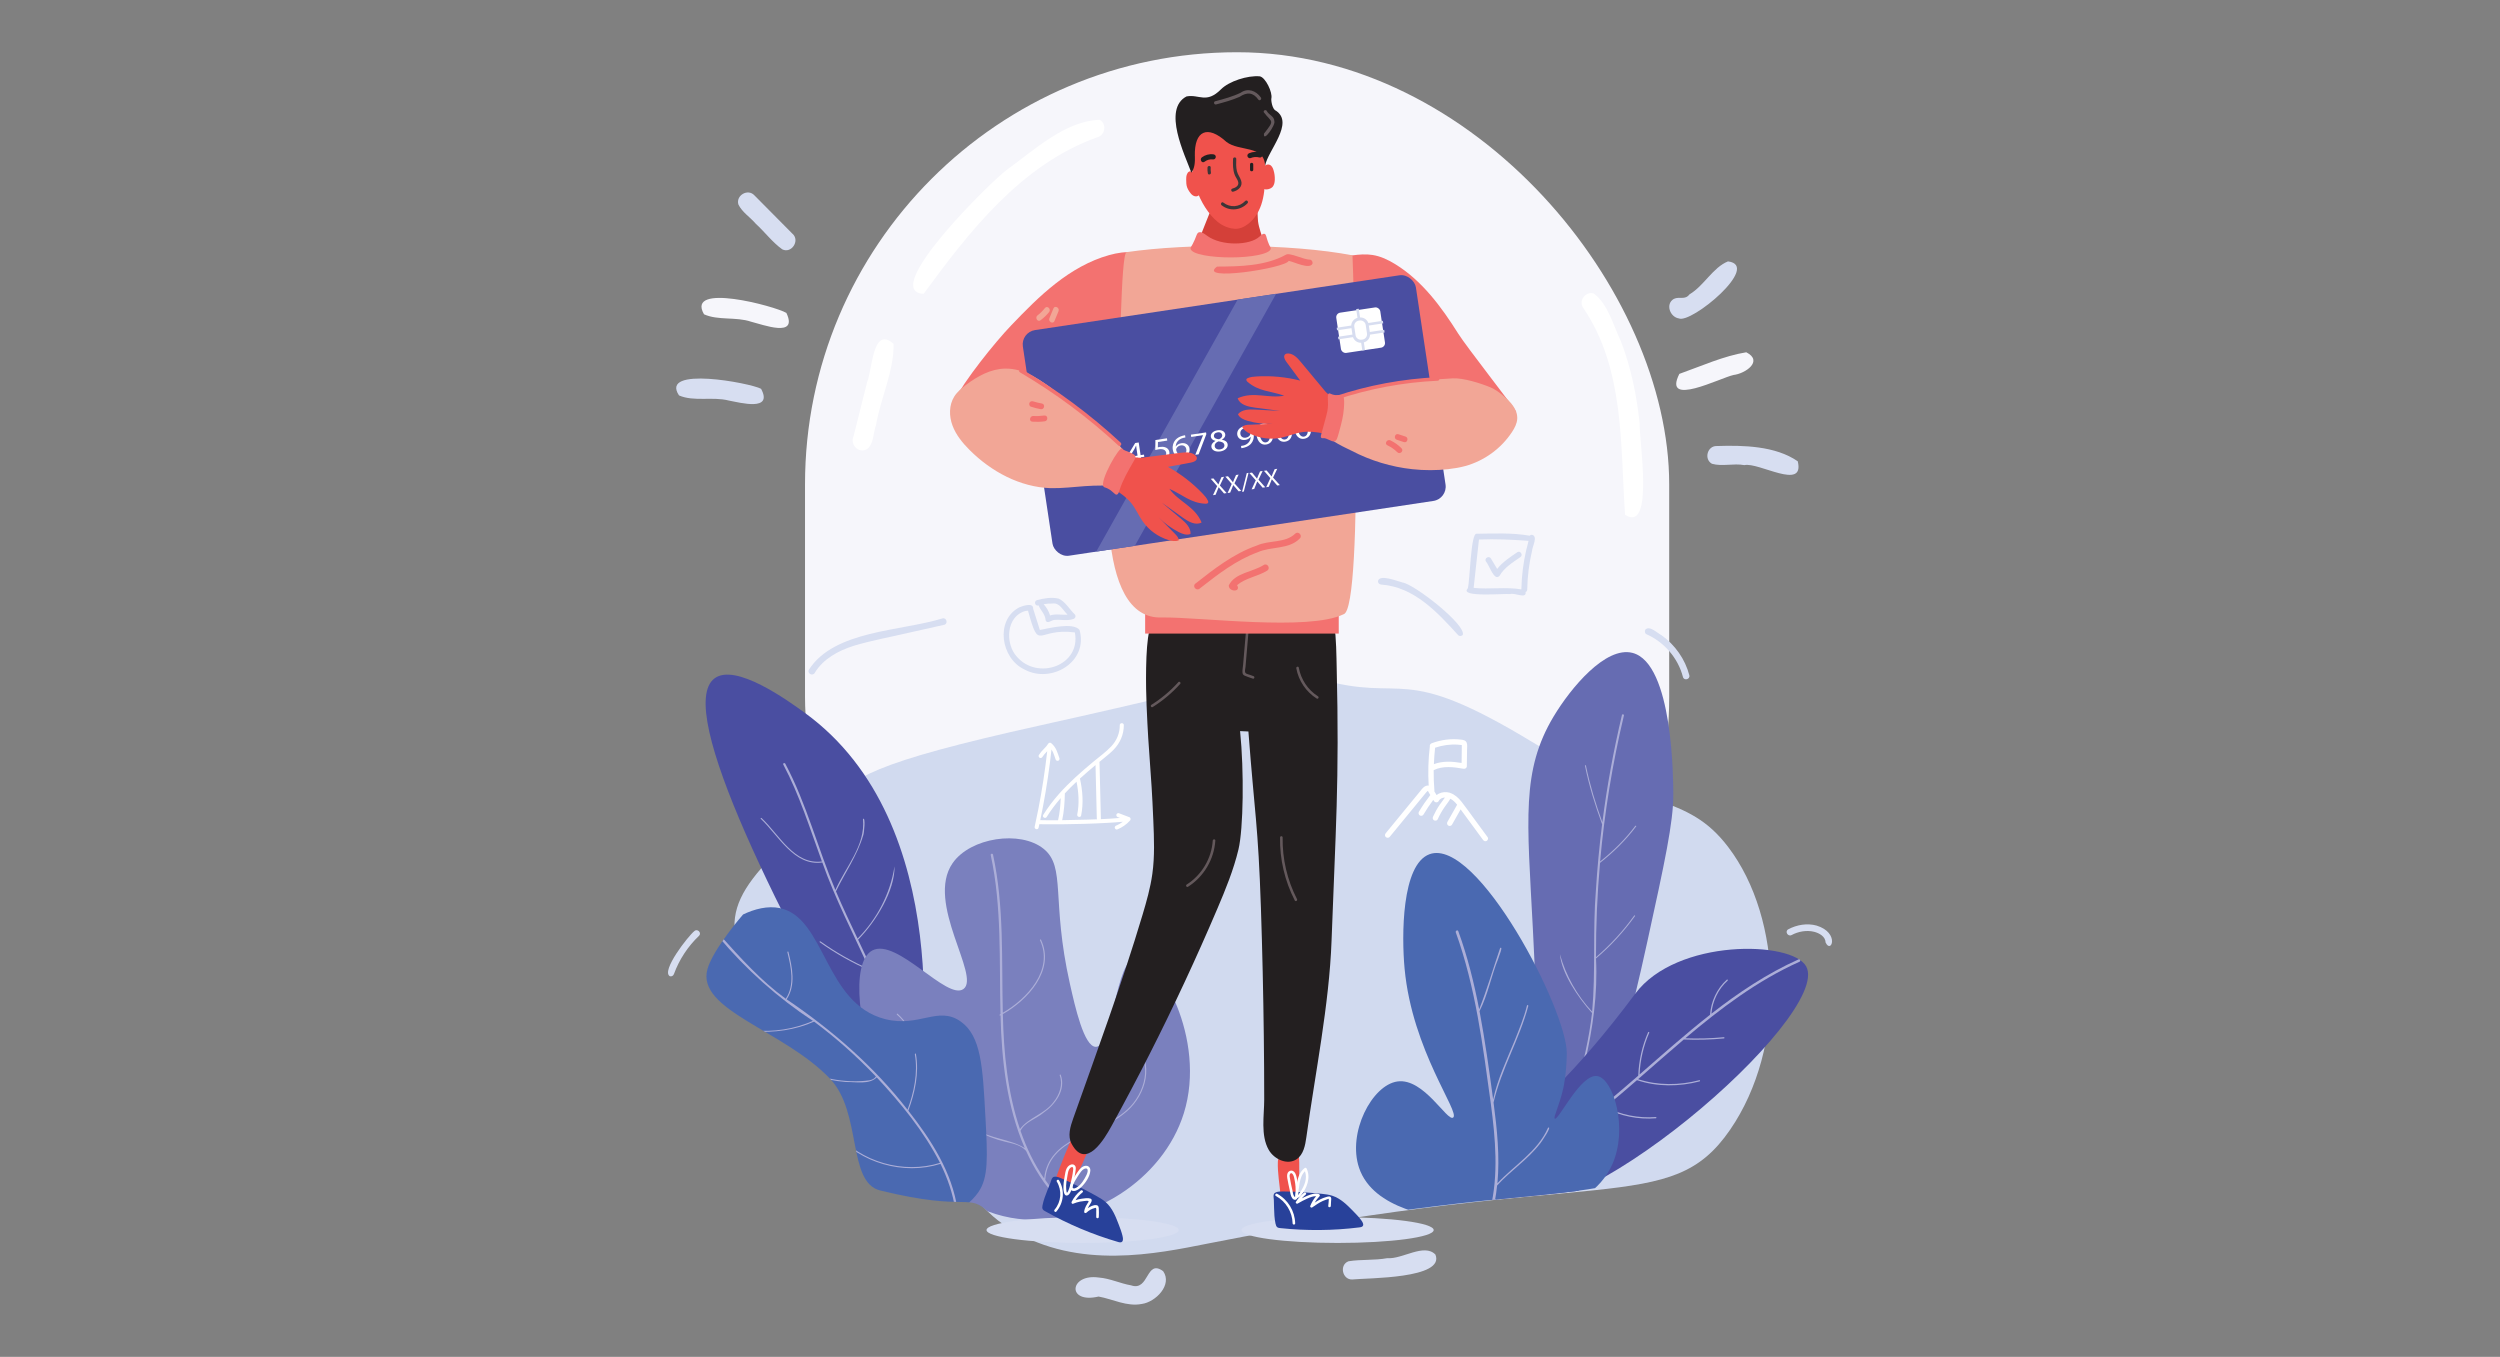 <svg viewBox="0 0 737 400" xmlns:xlink="http://www.w3.org/1999/xlink" xmlns="http://www.w3.org/2000/svg"><rect x="0" y="0" width="737" height="400" fill="#808080" stroke="none"/><defs><clipPath id="clippath"><path style="fill:none; stroke-width:0px;" d="m356.12,366.59c-15.18,3.01-38.08,7.88-57.87-4.05-2.67-1.61-4.79-3.15-6.54-4.9-6.37-6.37-5.78-.18-32.24-6.69-9.75-2.4-5.27-22.95-14.79-32.95-13.64-14.32-39.43-20.2-36.14-32.25,1.63-5.97,10.54-16.19,10.54-16.19-3.9-25.87-27.81-66.7-9-84.3,8.86-8.29,44.17,10.91,95.1-.39,66.9-14.83,71.02-18.34,84.49-14.47,26.19,7.53,54.52-15.24,94.68,9.19,33.05,20.1,33.96,66.77,46.3,82.95,16.18,21.23,1.37,51.31-21.95,69.12-38.39,29.31-36.89,11.99-152.58,34.91Z" id="SVGID"></path></clipPath></defs><g style="isolation:isolate;"><g id="How_to_Pay_Credit_Card_Debt_with_a_Personal_Loan"><rect style="fill:#f6f6fb; stroke-width:0px;" ry="127.38" rx="127.38" height="317.37" width="254.76" y="15.4" x="237.32"></rect><path style="fill:#d1daef; stroke-width:0px;" d="m356.12,366.59c-15.18,3.01-38.08,7.88-57.87-4.05-11.55-6.96-11.88-13.53-27.78-30.67-26.17-28.22-37.8-23.93-47.45-40.51-13.49-23.18-5.64-29.7,20.27-53.94,8.86-8.29,12.72-12.35,63.65-23.64,66.9-14.83,68.26-17.57,81.72-13.69,26.19,7.53,23.36-5.49,63.52,18.94,33.05,20.1,44.96,14.49,57.29,30.67,16.18,21.23,17.2,59.15.58,83.33-17.76,25.85-38.24,10.64-153.93,33.56Z"></path><g style="clip-path:url(#clippath);"><path style="fill:#666cb2; stroke-width:0px;" d="m458.02,348.55c-5.11-.73-3.36-21.5-6.14-74.93-1.67-32.07-3.43-46.43,6.12-62.39,5.05-8.43,15.34-20.81,23.26-18.76,11.95,3.09,12.02,37.41,12.03,41.79.02,8.15-2.54,19.99-7.66,43.34-4.93,22.51-8.62,36.85-16.41,53.63-5.18,11.14-8.24,17.74-11.2,17.32Z"></path><path style="fill:#acaed8; stroke-width:0px;" d="m482.07,243.47c-2.94,3.95-6.52,7.43-10.36,10.5,1.3-14.49,3.65-28.89,7.02-43.04.09-.37-.49-.52-.58-.15-2.47,10.42-4.41,20.97-5.77,31.59-2-5.45-3.68-11.02-4.85-16.7-.04-.19-.32-.1-.29.08,1.21,5.88,2.97,11.63,5.06,17.25-.81,6.42-1.42,12.87-1.82,19.33-.98,11.95-.05,23.98-1.11,35.91-4.46-4.79-7.76-10.65-9.51-16.96.47,5.55,5.27,12.74,9.47,17.36-1.76,15.19-7.03,29.66-11.21,44.29-.11.37.47.52.58.15,5.9-19.73,12.88-39.63,11.8-60.52,4.33-3.67,8.2-7.89,11.51-12.5.11-.16-.15-.3-.26-.15-3.23,4.52-7.03,8.65-11.25,12.26-.03-9.27.36-18.55,1.19-27.79,3.97-3.13,7.63-6.71,10.66-10.76.11-.15-.15-.3-.26-.15Z"></path><path style="fill:#4a4ea1; stroke-width:0px;" d="m261.82,326.8c-31.87-56.19-63.13-117.73-51.21-126.79,6.19-4.7,21.67,6.53,26.63,10.12,45.08,32.7,34.28,105.47,33.47,110.49-.71,4.37-1.51,7.9-2.04,10.08-2.29-1.3-4.85-.27-6.86-3.9Z"></path><path style="fill:#acaed8; stroke-width:0px;" d="m263.68,255.49c-1.23,7.97-5.19,15.51-10.87,21.21-2.18-4.62-4.39-9.23-6.37-13.94,2.66-5.47,6.27-10.57,8.02-16.43.28-.54.79-5.74-.06-4.89.8,7.78-5.15,14.18-8.13,20.94-5.2-12.3-8.48-25.41-14.77-37.25-.19-.37-.79-.11-.59.26,4.83,9.08,7.87,18.94,11.39,28.57-8.19,1.05-12.61-7.97-17.78-12.79-.14-.15-.39.05-.25.2,5.22,4.93,9.82,14.08,18.15,12.89,3.82,10.82,9.15,21,13.86,31.44-5.06-2.22-9.9-4.98-14.41-8.18-.17-.12-.36.14-.19.26,4.61,3.3,9.61,6.09,14.8,8.36,4.72,10.55,8.74,21.73,8.94,33.41,0,.42.65.32.64-.09-.28-15.08-6.75-29.06-13.09-42.45,5.38-5.43,10.85-14.6,10.73-21.52Z"></path><path style="fill:#7a80be; stroke-width:0px;" d="m300.23,359.33c-24.76-3.02-35.48-27.85-40.27-38.94-6.79-15.74-9.45-36.69-2.79-40.2,7.25-3.82,22.03,14.88,26.86,11.37,5.16-3.75-11.29-25.43-3.2-37.1,5.24-7.56,19.99-9.78,26.84-4.22,6.63,5.38,2.19,15.06,7.73,39.74,1.52,6.79,4.17,18.6,7.65,18.63,5.14.04,5.64-25.79,11.95-26.47,6.36-.68,20.89,23.95,13.99,46.06-6.1,19.56-27.87,33.66-48.77,31.12Z"></path><path style="fill:#acaed8; stroke-width:0px;" d="m335.43,308.99c4.49,6.14,1.42,14.72-4.19,19.02-7.74,6.39-22.21,7.33-23.42,19.43-2.97-4.32-5.25-9.12-6.97-14.08,1.28-2.61,4.58-3.46,6.71-5.28,3.52-2.41,6.77-6.77,5.15-11.21-.08-.21-.39-.05-.31.15,1.03,2.71-.08,5.73-1.84,7.88-2.55,3.5-7.36,4.56-9.88,7.96-3.68-10.9-4.78-22.46-5.04-33.9,7.38-4.17,15.5-12.98,11.25-21.93-.1-.2-.41-.05-.31.15,4.13,8.73-3.8,17.26-10.95,21.38-.38-15.55.43-31.31-2.88-46.61-.09-.44-.78-.31-.68.13,3.33,15.4,2.48,31.23,2.88,46.87-.36.05-.4.61.01.39.33,13.28,1.81,26.82,7.14,39.11-4.4-2.75-10.1-2.64-14.47-5.67-.21-7.34-1.44-14.64-3.67-21.64-.07-.21-.41-.15-.34.07,2.19,6.91,3.44,14.12,3.66,21.36-19.63-12.03-13.21-25.19-22.66-33.72-.18-.14-.37.15-.19.29,6.68,5.72,5.56,15.93,10.92,22.64-3.44-.73-6.47-3.03-8.11-6.14-.1-.2-.42-.04-.31.15,1.72,3.21,5.02,5.87,8.63,6.31,3.03,4.45,7.08,8.2,11.74,10.88-.07.25.26.47.35.19,2.74,1.55,5.71,2.72,8.77,3.44,2.13.51,4.54.94,6.06,2.66,2.33,5.15,5.37,9.98,9.22,14.12.54.58,1.1,1.15,1.67,1.71.32.31.84-.15.52-.46-2.13-2.08-4.04-4.35-5.74-6.78.82-12.2,15.43-13.18,23.15-19.49,5.86-4.4,9.06-13.3,4.39-19.65-.13-.18-.39.05-.26.23Z"></path><path style="fill:#4a4ea1; stroke-width:0px;" d="m437.83,349.5c-6.75-14.58,7.86-7.71,44.26-56.58,12.16-16.32,46.24-15.65,50.38-8.01,7.9,14.59-70.44,82.48-90.93,69.04-2.31-1.52-3.37-3.72-3.7-4.45Z"></path><path style="fill:#acaed8; stroke-width:0px;" d="m482.96,317.1c-5.16,4.5-10.36,8.95-15.78,13.13.38-3.92,1.41-7.85,3.53-11.19.13-.2-.18-.42-.31-.21-2.22,3.49-3.27,7.62-3.63,11.72-8.92,6.86-18.56,12.96-29.16,16.88-.45.17-.14.85.31.68,12.96-4.8,24.42-12.8,35.04-21.52,4.66,2.41,9.98,3.51,15.21,3.08.24-.02.18-.39-.06-.37-5.1.4-10.28-.64-14.83-2.97,3.15-2.58,6.23-5.23,9.3-7.9,5.9,2.01,12.46,1.94,18.46.37.23-.06.17-.43-.06-.37-5.87,1.56-12.28,1.6-18.07-.29,4.49-3.91,8.94-7.85,13.48-11.7,3.94.17,7.91.07,11.84-.31.24-.02.18-.39-.06-.37-3.77.36-7.57.47-11.35.32,10.33-8.74,21.27-17.02,33.68-22.56.44-.2.13-.88-.31-.68-9.24,4.14-17.71,9.79-25.67,16,.33-3.67,2.03-7.29,4.79-9.75.18-.16-.06-.45-.24-.29-2.92,2.6-4.69,6.46-4.95,10.35-7.15,5.6-13.93,11.65-20.77,17.61.18-4.21,1.16-8.46,2.85-12.31.1-.22-.26-.35-.35-.13-1.75,3.99-2.75,8.41-2.89,12.78Z"></path><path style="fill:#4a69b1; stroke-width:0px;" d="m290.49,329.13c-.78-14.73-1.26-23.72-7.28-27.99-6.63-4.71-12.22,1.83-22.24-.7-18-4.55-17.59-30.07-31.17-32.75-13.69-2.71-34.27,19.23-30.64,31.73,3.79,13.06,31.68,7.73,41.19,26.58,5.83,11.56-1.66,19.5,5.17,27.43,9.2,10.68,34.58,9.98,42.89-1.96,3.04-4.38,2.72-10.36,2.09-22.33Z"></path><path style="fill:#acaed8; stroke-width:0px;" d="m205.21,297.82c9.96,6.77,23.42,8,34.44,3.14-10.45-6.86-19.72-15.18-27.78-24.75-.28-.31.15-.8.43-.49,5.99,6.68,12.05,13.42,19.35,18.71,2.71-4.08,1.55-9.28.47-13.71-.05-.2.26-.31.31-.11,1.13,4.54,2.25,9.82-.52,14,13.38,9.05,25.71,19.73,35.63,32.54,1.89-5.17,3.12-10.86,2.16-16.35-.04-.2.26-.31.31-.11,1,5.62-.27,11.47-2.23,16.75,6.72,8.58,12.92,18.14,14.5,29.14.06.41-.58.45-.65.04-.72-4.73-2.28-9.25-4.37-13.51-10.9,3.45-23.68-.23-31.06-8.97-.14-.16.14-.34.27-.18,7.29,8.6,19.89,12.24,30.65,8.85-4.79-9.33-11.54-17.56-18.66-25.2-2.16,2.21-6.24,1.31-9.07,1.37-6.5-.48-12.87-2.74-18.18-6.52-.17-.12.05-.36.21-.24,6.5,4.6,14.57,6.92,22.52,6.49,1.41-.16,3.43-.01,4.29-1.35-5.61-5.9-11.71-11.33-18.24-16.19-10.67,4.88-26.34,3.9-34.74-3.36Z"></path><path style="fill:#4a69b1; stroke-width:0px;" d="m429.9,359.69c-7.04-.85-25.05-3.03-29.24-15.4-3.5-10.34,3.79-24.44,11.33-25.48,7.75-1.07,14.6,11.82,16.38,10.66,2.24-1.47-12.05-19.68-14.3-43.96-.88-9.5-.93-30.71,7.38-33.7,14.04-5.05,40.56,46,40.44,58.75-.06,5.78-.97,9.97-.97,9.97-1.2,5.5-3.12,8.92-2.57,9.25,1.09.66,7.66-13.43,12.58-12.55,4.66.83,9.17,15.38,4.34,26.1-6.96,15.47-31.12,18.09-45.36,16.37Z"></path><path style="fill:#acaed8; stroke-width:0px;" d="m454.04,337.13c.35-.42,3.71-5.33,2.33-4.69-3.06,7.01-9.87,10.99-14.93,16.38.73-7.94-.1-15.92-1.14-23.8,2.29-9.88,7.66-18.68,10.24-28.46.06-.26-.33-.4-.39-.14-.85,3.58-2.31,6.98-3.65,10.4-2.34,5.69-5,11.24-6.32,17.29-1.18-8.7-2.38-17.4-4.01-26.03,2.46-4.79,3.47-10.45,5.53-15.5.07-.46,1.57-3.75.54-3.11-2.05,6-3.86,12.24-6.18,18.08-1.5-7.81-3.43-15.55-6.15-23.03-.18-.5-.92-.13-.74.36,5.85,16.22,7.98,33.44,10.32,50.43,1.36,10.33,2.36,21-.18,31.23-.16.62-.33,1.25-.51,1.86-.15.51.63.79.78.28.88-3.01,1.45-6.08,1.77-9.19,3.97-4.38,9.06-7.64,12.67-12.36Z"></path></g><ellipse style="fill:#d7def1; mix-blend-mode:multiply; stroke-width:0px;" ry="3.8" rx="28.33" cy="362.62" cx="319.16"></ellipse><ellipse style="fill:#d7def1; mix-blend-mode:multiply; stroke-width:0px;" ry="3.8" rx="28.33" cy="362.62" cx="394.32"></ellipse><path style="fill:#d44039; stroke-width:0px;" d="m372.43,71.07c.09.36.19.72.13,1.09-.12.68-.76,1.13-1.35,1.5-2.55,1.59-5.26,3.23-8.27,3.32-1.13.03-2.25-.16-3.34-.41-1.37-.32-2.71-.73-4.02-1.24-1.22-.47-2.57-1.26-2.68-2.56-.05-.57.17-1.12.38-1.65,1.1-2.77,2.2-5.54,3.3-8.31-.06.15,5.3.93,5.78.96,2.02.1,4.06-.03,6.05-.4.67-.12,1.09-2.87,1.68-2.69.79.23.63,3.45.77,4.53.27,2.08,1.04,3.83,1.57,5.86Z"></path><path style="fill:#f0524c; stroke-width:0px;" d="m356.19,62.44c1.1,1.48,2.39,2.86,3.98,3.8.84.49,1.76.86,2.71,1.06.69.15,1.4.2,2.1.1.73-.11,1.43-.41,2.07-.78,2.32-1.36,3.91-3.74,4.77-6.28.86-2.54,1.06-5.26,1.12-7.95.07-3.34-.07-6.68-.21-10.01-.03-.69-.06-1.41-.36-2.04-.52-1.12-1.75-1.73-2.92-2.14-3.75-1.32-7.9-1.49-11.75-.48-1.74.46-3.47,1.18-4.72,2.47-1.47,1.51-1.5,3.08-1.49,5.04,0,2.02-.15,3.95.13,5.96.57,4.05,2.14,7.97,4.58,11.27Z"></path><path style="fill:#3c3537; stroke-width:0px;" d="m363.5,46.85c-.05,1.59-.09,3.25.52,4.76.28.7.85,1.34,1.01,2.07.25,1.12-.83,1.68-1.73,1.92-.59.15-.34,1.07.25.91,1.49-.38,2.87-1.54,2.35-3.22-.31-1-1.01-1.8-1.26-2.84-.28-1.17-.23-2.4-.19-3.59.02-.61-.93-.61-.95,0h0Z"></path><path style="fill:#231f20; stroke-width:0px;" d="m368.51,48.46c0,.53,0,1.05,0,1.58,0,.61.95.61.95,0,0-.53,0-1.05,0-1.58,0-.61-.95-.61-.95,0h0Z"></path><path style="fill:#3c3537; stroke-width:0px;" d="m355.97,49.39c-.04.57,0,1.14.1,1.71.11.6,1.02.35.91-.25-.09-.48-.1-.97-.06-1.46.05-.61-.9-.61-.95,0h0Z"></path><path style="fill:#3c3537; stroke-width:0px;" d="m360.15,60.53c2.35,1.82,5.59,1.53,7.62-.61.42-.44-.25-1.12-.67-.67-1.77,1.86-4.45,2.03-6.47.47-.48-.37-.96.45-.48.82h0Z"></path><path style="fill:#231f20; stroke-width:0px;" d="m368.68,46.61c.84-.35,1.68-.43,2.56-.19.94.26,1.35-1.21.41-1.46-1.12-.3-2.29-.26-3.37.19-.38.16-.65.5-.53.93.09.36.55.69.93.53h0Z"></path><path style="fill:#231f20; stroke-width:0px;" d="m357.66,45.49c-1.18-.15-2.39.18-3.34.89-.77.58-.02,1.9.76,1.31.77-.58,1.61-.81,2.58-.69.41.05.76-.38.76-.76,0-.45-.35-.71-.76-.76h0Z"></path><path style="fill:#f0524c; stroke-width:0px;" d="m374.24,48.56h0c.65.23.99.92,1.19,1.58.29.94.42,1.92.38,2.9-.03.82-.22,1.7-.84,2.23-.29.25-.66.39-1.03.49-.58.14-1.26.14-1.69-.27-.36-.33-.47-.84-.55-1.32-.21-1.36-.22-2.79.28-4.09.32-.83,1.26-1.87,2.26-1.52Z"></path><path style="fill:#f0524c; stroke-width:0px;" d="m349.85,51.55h0c-.15.45-.16.93-.16,1.41,0,.78.02,1.58.29,2.32.16.44.4.84.66,1.23.29.43.63.86,1.07,1.13.45.27,1.04.36,1.49.1.5-.28.72-.89.81-1.46.28-1.78-.4-3.23-1.33-4.69-.71-1.11-2.25-1.81-2.84-.04Z"></path><path style="fill:#231f20; stroke-width:0px;" d="m352.25,46.03h0c.06,1.7-.02,3.54-1.04,4.87-1.92-5.25-8.58-18.71-1.43-22.47,3.74-.72,5.81,2.26,10.17-2.1,2.4-2.4,7.85-4.14,11.41-3.83,1.72.27,3.84,4.77,3.44,6.51-.13.57.27,3.25,1.34,3.62,5.51,3.65-2.36,11.73-3.2,16.23-.2-6.15-7.64-4.11-11.39-7.03-5.58-5.09-9.51-3.35-9.31,4.21Z"></path><path style="fill:#f0524c; stroke-width:0px;" d="m377.52,352.5h0c.01.13.03.28.13.36.1.09.26.09.4.08,1.08-.08,2.16-.15,3.24-.23.41-.03.87-.08,1.13-.41.17-.22.21-.5.24-.78.42-3.87.49-7.77.22-11.65,0-.12-.02-.24-.08-.34-.14-.22-.46-.22-.72-.2-2.13.24-5.27.45-5.37,3.15-.12,3.28.53,6.74.81,10.01Z"></path><path style="fill:#f0524c; stroke-width:0px;" d="m311.38,347.02h0c-.04.13-.08.27-.03.38.06.13.2.18.34.23,1.02.36,2.05.72,3.07,1.07.39.14.83.27,1.2.07.24-.13.39-.38.53-.62,1.92-3.38,3.54-6.94,4.82-10.61.04-.11.08-.23.06-.34-.04-.26-.33-.39-.58-.46-2.05-.63-3.12-4.76-4.28-2.32-1.41,2.96-4.08,9.48-5.12,12.59Z"></path><path style="fill:#231f20; stroke-width:0px;" d="m368.03,215.64c1.87,24.69,2.86,27.28,3.69,52.04.42,12.55.7,25.1.85,37.66.07,6.28.13,12.56.12,18.83,0,4.7-1.1,10.52,1.32,14.79,1.61,2.84,5.56,4.61,8.25,2.77,2-1.37,2.52-4.04,2.85-6.44,2.56-18.59,6.75-39.14,7.43-57.89,1.16-32.2,2.35-46.73,1.51-80.93-.05-1.87-.12-9.6-.68-11.39-.87-2.81-53.31-4-54.54.87-1.23,4.87-1.03,16.85-.82,21.87.66,15.99,1.33,18.07,1.99,34.06.22,5.26.44,10.55-.29,15.76-.57,4.11-1.71,8.11-2.9,12.09-6.05,20.25-13.37,40.09-20.43,60-.86,2.41-1.69,5.18-.48,7.44,4.28,8.01,9.86-1.73,11.77-5.2,3.88-7.03,7.64-14.14,11.27-21.3,7.12-14.03,13.77-28.3,19.93-42.77,2.43-5.7,4.79-11.46,6.23-17.48,1.45-6.04,1.69-23.08.48-34.89l2.46.11Z"></path><path style="fill:#28419a; stroke-width:0px;" d="m376.04,360.78h0c.09.4.21.83.55,1.05.22.15.5.18.77.21,7.78.83,15.67.76,23.43-.21.42-.05.91-.17,1.05-.56.06-.16.04-.34,0-.5-.1-.42-.35-.78-.6-1.13-.7-.93-1.51-1.76-2.32-2.59-1.79-1.83-3.67-3.72-6.1-4.53-1-.33-2.05-.47-3.1-.58-1.96-.21-3.92-.35-5.89-.48-1.57-.11-3.14-.22-4.71-.2-.92.01-3.12-.23-3.58.77-.21.45-.03,1.21-.01,1.68.03.77.04,1.55.06,2.32.04,1.59.1,3.19.44,4.75Z"></path><path style="fill:#28419a; stroke-width:0px;" d="m307.33,355.35h0c-.08.4-.13.84.09,1.18.15.23.39.37.62.5,6.81,3.85,14.08,6.92,21.59,9.11.4.12.9.21,1.19-.1.12-.12.17-.29.2-.46.07-.42,0-.86-.11-1.27-.27-1.13-.69-2.22-1.1-3.3-.91-2.39-1.89-4.87-3.8-6.58-.79-.7-1.7-1.24-2.62-1.76-1.72-.97-3.46-1.87-5.21-2.78-1.39-.72-2.79-1.45-4.24-2.05-.85-.35-2.77-1.45-3.59-.72-.37.33-.51,1.1-.68,1.54-.28.72-.58,1.44-.86,2.15-.59,1.48-1.17,2.97-1.48,4.54Z"></path><path style="fill:#fff; stroke-width:0px;" d="m392.38,353.05c-.25-.54-.93-.3-1.37-.18-1.24.33-2.36.96-3.43,1.66.39-.67.85-1.29,1.41-1.86.22-.22.09-.54-.17-.64-1.07-.41-2.28.03-3.29.43-.6.24-1.19.52-1.76.82.36-.4.75-.77,1.17-1.12.38-.31-.16-.85-.54-.54-.93.77-1.71,1.66-2.36,2.67-.21.33.2.7.52.52.93-.53,1.87-1.06,2.85-1.48.76-.33,1.71-.74,2.58-.69-.74.86-1.31,1.82-1.73,2.89-.12.3.3.61.56.43,1.01-.7,2.03-1.41,3.15-1.92.29-.13.58-.25.88-.34.08-.03.85-.3.84-.3.12.06-.11,1.91-.12,2.12-.03.49.73.49.76,0,.03-.5.06-1.01.08-1.51.02-.29.1-.68-.03-.96Z"></path><path style="fill:#fff; stroke-width:0px;" d="m382.72,350.99c-.04-1.04-.09-2.07-.3-3.09-.16-.8-.31-1.87-.93-2.47-.45-.44-1.11-.46-1.58-.04-.57.51-.51,1.31-.41,1.99.19,1.19.48,2.35.72,3.53.16.77.27,1.73.77,2.37.36.47.98.63,1.37.1.47-.63.38-1.66.35-2.39Zm-.82,1.55c-.11.33-.18.42-.4.1-.31-.44-.38-1.18-.49-1.71-.26-1.25-.57-2.49-.77-3.76-.04-.27-.11-.67,0-.93.29-.69.69-.34.92.01.32.48.42,1.29.53,1.84.23,1.16.3,2.38.28,3.57,0,.28.01.61-.07.88Z"></path><path style="fill:#fff; stroke-width:0px;" d="m385.17,344.45c-.08-.17-.37-.25-.52-.14-1.36,1.04-1.97,2.58-2.26,4.22-.13.83-.17,1.67-.31,2.49-.08.48-.28.98-.22,1.47.13,1.15,1.19.56,1.64,0,1.78-2.27,2.99-5.26,1.68-8.05Zm-1.79,6.89c-.21.33-.48.62-.69.94-.02.02-.05.04-.07.06,0-.01,0-.02,0-.03.02-.18.04-.35.08-.53.21-1,.27-2.02.43-3.03.23-1.27.64-2.56,1.57-3.47.77,2.13-.13,4.24-1.32,6.07Z"></path><path style="fill:#fff; stroke-width:0px;" d="m376.13,352.58c2.94,1.6,4.85,4.71,4.93,8.06.01.49.77.49.76,0-.09-3.61-2.13-6.98-5.31-8.71-.43-.23-.81.42-.38.66h0Z"></path><path style="fill:#fff; stroke-width:0px;" d="m323.91,356.11c-.04-.45-.22-.79-.72-.84-.82-.08-1.75.37-2.52.92.26-.57.64-1.1.95-1.65.23-.42.41-.99-.18-1.2-.7-.25-1.76-.07-2.48.03-.65.09-1.28.23-1.89.43.56-.87,1.24-1.63,2.06-2.29.38-.31-.16-.84-.54-.54-1.13.92-2.03,2.04-2.68,3.34-.13.26.1.7.43.56.66-.27,1.34-.49,2.04-.63.4-.08.81-.14,1.22-.17.29-.02.96-.15,1.2-.02.29.15.01.38-.16.65-.17.28-.35.56-.51.86-.28.54-.46,1.08-.52,1.69-.03.34.43.48.65.27.71-.68,1.56-1.18,2.52-1.41.33-.08.27-.09.37.17.08.19.01.52.02.73,0,.59,0,1.17,0,1.76,0,.49.75.49.76,0,.02-.87.07-1.77-.01-2.64Z"></path><path style="fill:#fff; stroke-width:0px;" d="m311.56,348.35c1.56,2.64,1.32,5.93-.68,8.28-.31.37.22.91.54.54,2.21-2.61,2.54-6.25.79-9.2-.25-.42-.91-.04-.66.38h0Z"></path><path style="fill:#fff; stroke-width:0px;" d="m316.64,343.39c-.63-.34-1.38.03-1.82.51-.55.61-.72,1.47-.85,2.26-.18,1.11-.42,2.23-.46,3.36-.03.76-.05,1.91.37,2.59.36.57.98.36,1.33-.09.65-.82.88-2.02,1.13-3.01.3-1.15.52-2.31.68-3.48.09-.69.37-1.72-.4-2.13Zm-.28,1.5c-.15,1.41-.43,2.82-.8,4.19-.17.64-.34,1.32-.62,1.93-.05.11-.25.62-.43.59-.09-.02-.19-1.01-.19-1-.15-1.42.17-2.84.4-4.23.09-.54.18-1.1.44-1.59.13-.25.32-.52.59-.65.65-.32.67.34.62.77Z"></path><path style="fill:#fff; stroke-width:0px;" d="m319.91,343.69c-.99.16-1.67,1-2.2,1.77-.6.87-1.19,1.76-1.66,2.72-.34.68-1.03,2.01-.29,2.66.98.87,2.66-.48,3.3-1.16,1.07-1.14,2.24-2.91,2.37-4.52.08-.92-.56-1.62-1.52-1.47Zm.74,1.56c-.08.72-.51,1.48-.86,2.1-.42.75-.92,1.48-1.55,2.07-.36.34-1.27,1.11-1.84.89-.91-.35,1.58-3.91,1.96-4.47.23-.33.48-.67.78-.94.54-.48,1.63-.8,1.5.34Z"></path><path style="fill:#64595c; stroke-width:0px;" d="m367.54,183.46c-.29,3.37-.58,6.75-.87,10.12-.07.79-.14,1.59-.2,2.38-.06.75-.26,1.61-.18,2.36.05.44.26.69.65.87.76.35,1.6.58,2.39.87.46.17.66-.57.2-.73-.37-.13-.73-.26-1.1-.4-.33-.12-.81-.2-1.1-.4-.56-.38-.2-1.41-.15-1.98.12-1.44.25-2.88.37-4.32.25-2.93.5-5.86.75-8.78.04-.49-.72-.48-.76,0h0Z"></path><path style="fill:#64595c; stroke-width:0px;" d="m382.15,197.01c.66,3.67,2.86,6.92,6.01,8.92.41.26.8-.39.38-.66-2.99-1.9-5.03-4.98-5.66-8.46-.09-.48-.82-.28-.73.2h0Z"></path><path style="fill:#64595c; stroke-width:0px;" d="m347.38,201.09c-2.33,2.59-5,4.83-7.95,6.69-.41.26-.03.92.38.66,3-1.89,5.73-4.18,8.1-6.81.33-.36-.21-.9-.54-.54h0Z"></path><path style="fill:#64595c; stroke-width:0px;" d="m377.36,246.88c-.11,6.45,1.39,12.84,4.34,18.57.22.44.88.05.66-.38-2.89-5.62-4.34-11.88-4.24-18.19,0-.49-.75-.49-.76,0h0Z"></path><path style="fill:#64595c; stroke-width:0px;" d="m357.52,247.81c-.34,5.24-3.25,10.14-7.68,12.95-.41.26-.03.92.38.66,4.67-2.96,7.7-8.09,8.06-13.61.03-.49-.73-.49-.76,0h0Z"></path><rect style="fill:#f37270; stroke-width:0px;" height="6.22" width="57.07" y="180.56" x="337.59"></rect><path style="fill:#f37270; stroke-width:0px;" d="m398.7,75.28c1.98-.26,3.99-.43,5.96-.11,2.39.38,4.62,1.45,6.68,2.72,7.91,4.87,13.6,12.6,18.54,20.46,2.46,3.91,15.91,21.02,17.09,23.04-1.75,1.6-16.35-3.44-17.87-3.09-5.35,1.26-10.96-.62-15.8-3.25-10.73-5.82-19.1-15.18-26.21-25.1-1.32-1.84-2.63-3.76-3.23-5.95-.34-1.25-.5-2.88.14-4.07.78-1.46,2.51-1.72,4.01-2.21,3.48-1.15,7.06-1.97,10.69-2.46Z"></path><path style="fill:#f2a696; stroke-width:0px;" d="m402.84,91.43c1.17.52,2.38.94,3.62,1.27,1.06.28,1.44-1.38.38-1.66-1.1-.29-2.17-.66-3.21-1.12-1-.44-1.8,1.07-.79,1.51h0Z"></path><path style="fill:#f2a696; stroke-width:0px;" d="m403.86,89.05c1.31.53,2.67.79,4.08.71,1.1-.06,1.05-1.77-.05-1.71-1.11.06-2.21-.09-3.24-.51-.43-.17-.92-.07-1.15.36-.2.38-.07.98.36,1.15h0Z"></path><path style="fill:#f37270; stroke-width:0px;" d="m334.32,74.43c-2.46-.3-4.95.11-7.34.77-5.78,1.61-11.07,4.69-15.79,8.39-4.73,3.69-8.94,8-13.09,12.33-4.77,4.98-13.93,16.36-16.99,22.54,12.3-3.45,16.08,2.65,28.37-.8,2.48-.69,24.45-12.19,26.69-13.45,2.05-1.16,2.02-12.28,3.16-14.05,1.56-2.41,2.3-5.24,2.95-8.03.19-.81.37-1.64.26-2.47-.4-2.88-5.76-4.92-8.2-5.22Z"></path><path style="fill:#f2a696; stroke-width:0px;" d="m308.04,90.82c-.64.8-1.35,1.53-2.17,2.14-.87.66.01,2.12.89,1.45.94-.71,1.78-1.5,2.52-2.42.68-.85-.55-2.04-1.24-1.18h0Z"></path><path style="fill:#f2a696; stroke-width:0px;" d="m310.55,90.93c-.4.97-.79,1.93-1.19,2.9-.41,1.01,1.09,1.82,1.5.81.4-.97.79-1.93,1.19-2.9.41-1.01-1.09-1.82-1.5-.81h0Z"></path><path style="fill:#f2a696; stroke-width:0px;" d="m329.42,114.51c-3.81,23.87-6.77,68.37,13.14,67.52,11.29-.15,43.21,4.08,53.55-.96,6.12-1.7,2.8-102.29,2.6-105.79-17.9-3.49-48.34-3.62-66.59-.95-1.79.43-1.78,35.05-2.7,40.19Z"></path><path style="fill:#acaed8; stroke-width:0px;" d="m342.46,116.72c-.03,1.4.09,2.79.32,4.17.18,1.08,1.82.63,1.65-.45-.2-1.23-.28-2.47-.26-3.72.02-1.1-1.69-1.11-1.71,0h0Z"></path><path style="fill:#acaed8; stroke-width:0px;" d="m344.86,116.78c.21,1.17.58,2.29,1.09,3.37.46,1,1.94.14,1.48-.86-.44-.95-.73-1.94-.91-2.96-.19-1.08-1.84-.63-1.65.45h0Z"></path><path style="fill:#acaed8; stroke-width:0px;" d="m356.19,128.59c0,1.46.16,2.91.47,4.34.24,1.07,1.89.62,1.65-.45-.29-1.29-.42-2.57-.42-3.89,0-1.1-1.7-1.11-1.71,0h0Z"></path><path style="fill:#acaed8; stroke-width:0px;" d="m358.87,128.33c.4,1.01.88,1.97,1.5,2.87.62.9,2.1.05,1.48-.86-.53-.77-.98-1.59-1.33-2.46-.17-.43-.57-.73-1.05-.6-.41.11-.77.62-.6,1.05h0Z"></path><path style="fill:#acaed8; stroke-width:0px;" d="m374.56,120.07c.81,1.29,1.72,2.5,2.74,3.63.73.82,1.94-.39,1.21-1.2-.92-1.03-1.74-2.12-2.47-3.29-.58-.93-2.06-.08-1.48.86h0Z"></path><path style="fill:#acaed8; stroke-width:0px;" d="m377.93,117.09c.33,1.21.96,2.29,1.85,3.17.78.77,2-.43,1.21-1.2-.69-.68-1.16-1.48-1.42-2.42-.29-1.06-1.94-.62-1.65.45h0Z"></path><g id="card"><rect style="fill:#4a4ea1; stroke-width:0px;" transform="translate(-14.17 55.46) rotate(-8.55)" ry="4.26" rx="4.26" height="67.27" width="117.17" y="88.85" x="305.26"></rect><polygon style="fill:#666cb2; stroke-width:0px;" points="364.86 88.32 323.17 162.61 334.55 160.9 376.2 86.61 364.86 88.32"></polygon><rect style="fill:#fff; stroke-width:0px;" transform="translate(-10.01 60.73) rotate(-8.55)" ry="1.36" rx="1.36" height="12" width="13.12" y="91.32" x="394.55"></rect><path style="fill:#d7ddf0; stroke-width:0px;" d="m408.07,97.23l-4.25.64-.29-1.9,4.25-.64-.11-.76-4.29.65c-.16-.46-.46-.85-.85-1.15-.46-.34-1.01-.51-1.58-.48l-.39-2.58-.76.11.39,2.58c-1.05.27-1.8,1.2-1.85,2.27l-4.29.65.11.76,4.25-.64.29,1.9-4.25.64.11.76,4.29-.64c.16.46.46.87.86,1.17.43.32.93.48,1.45.48.04,0,.07,0,.11,0l.34,2.27.79-.12-.34-2.26c1.05-.27,1.8-1.21,1.83-2.29l4.29-.64-.11-.76Zm-5.37,2.25c-.25.34-.61.56-1.02.62l-.28.04c-.41.06-.82-.04-1.16-.29-.34-.25-.56-.61-.62-1.02l-.38-2.52c-.06-.41.04-.82.29-1.16.25-.34.61-.56,1.02-.62l.28-.04c.41-.06.82.04,1.16.29.34.25.56.61.62,1.02l.38,2.52c.06.41-.04.82-.29,1.16Z"></path><path style="fill:#fff; stroke-width:0px;" d="m317.21,134h-.02s-1.15.75-1.15.75l-.28-.59,1.45-.94.82-.12.9,6-.93.14-.79-5.25Z"></path><path style="fill:#fff; stroke-width:0px;" d="m321.52,138.72l-.07-.5.66-.73c1.59-1.73,2.3-2.63,2.17-3.54-.09-.61-.53-1.12-1.59-.96-.64.1-1.14.45-1.43.73l-.39-.53c.44-.43,1.1-.79,1.92-.91,1.53-.23,2.31.56,2.44,1.42.17,1.11-.65,2.15-1.96,3.59l-.5.53v.02s3.19-.48,3.19-.48l.1.67-4.53.68Z"></path><path style="fill:#fff; stroke-width:0px;" d="m327.21,136.91c.3.11.96.24,1.63.14,1.23-.19,1.52-.91,1.43-1.41-.14-.84-1.09-1.06-2.02-.93l-.54.08-.09-.61.54-.08c.7-.11,1.54-.54,1.43-1.25-.07-.48-.5-.85-1.38-.72-.57.09-1.08.38-1.36.61l-.34-.55c.34-.29,1.02-.63,1.79-.74,1.4-.21,2.14.4,2.25,1.13.09.62-.26,1.21-1.1,1.61v.02c.9.02,1.69.46,1.82,1.3.14.96-.61,1.93-2.32,2.19-.8.12-1.53.01-1.91-.13l.17-.67Z"></path><path style="fill:#fff; stroke-width:0px;" d="m335.69,136.59l-.25-1.64-3.3.5-.08-.54,2.59-4.31,1.04-.16.56,3.73.99-.15.1.64-.99.15.25,1.64-.91.14Zm-.34-2.27l-.3-2c-.05-.31-.08-.63-.11-.95h-.03c-.17.39-.3.67-.46.98l-1.43,2.3v.02s2.33-.35,2.33-.35Z"></path><path style="fill:#fff; stroke-width:0px;" d="m344.08,129.89l-2.71.41-.04,1.58c.16-.04.31-.08.57-.12.55-.08,1.11-.06,1.58.09.6.18,1.13.63,1.25,1.39.18,1.17-.79,2.22-2.33,2.45-.78.12-1.46.03-1.82-.1l.15-.65c.32.1.92.2,1.57.1.91-.14,1.61-.75,1.49-1.56-.13-.77-.82-1.24-2.24-1.02-.4.06-.72.15-.97.21l.03-2.95,3.4-.51.1.68Z"></path><path style="fill:#fff; stroke-width:0px;" d="m349.48,128.96c-.2.02-.45.07-.72.15-1.48.44-2.13,1.49-2.15,2.51h.03c.28-.43.82-.84,1.61-.96,1.26-.19,2.26.45,2.43,1.62.17,1.1-.57,2.25-2.04,2.47-1.52.23-2.66-.62-2.9-2.18-.18-1.18.18-2.19.79-2.89.52-.58,1.26-1,2.14-1.23.28-.08.52-.12.69-.15l.1.67Zm.25,3.51c-.13-.86-.79-1.29-1.67-1.16-.58.09-1.07.47-1.26.95-.05.1-.08.23-.06.38.17.99.82,1.63,1.82,1.48.83-.12,1.3-.79,1.17-1.65Z"></path><path style="fill:#fff; stroke-width:0px;" d="m355.55,127.46l.08.54-2.27,5.93-.99.15,2.28-5.77v-.02s-3.48.52-3.48.52l-.1-.67,4.48-.67Z"></path><path style="fill:#fff; stroke-width:0px;" d="m357.13,131.81c-.11-.76.34-1.37,1.17-1.82v-.03c-.85-.2-1.26-.66-1.34-1.18-.14-.95.71-1.74,1.95-1.93,1.38-.21,2.17.42,2.29,1.17.08.51-.14,1.1-.96,1.58v.03c.93.16,1.56.61,1.67,1.34.16,1.04-.8,1.91-2.15,2.11-1.49.22-2.49-.39-2.63-1.27Zm3.82-.61c-.11-.73-.76-.99-1.76-1.08-.8.33-1.18.86-1.09,1.43.06.61.69,1.07,1.59.93.86-.13,1.35-.67,1.26-1.28Zm-3.09-2.61c.09.6.67.84,1.52.91.59-.27,1-.71.92-1.25-.07-.48-.49-.93-1.35-.8-.8.12-1.17.63-1.09,1.15Z"></path><path style="fill:#fff; stroke-width:0px;" d="m365.84,131.47c.21-.01.45-.07.77-.14.55-.15,1.04-.42,1.4-.81.42-.43.67-1.01.7-1.74h-.03c-.33.47-.86.8-1.57.9-1.28.19-2.22-.5-2.37-1.52-.17-1.14.65-2.28,2.1-2.5,1.45-.22,2.5.64,2.73,2.18.2,1.32-.19,2.32-.8,3-.48.53-1.19.92-1.94,1.11-.34.1-.65.15-.88.18l-.1-.67Zm-.17-3.51c.11.75.73,1.19,1.56,1.07.64-.1,1.11-.44,1.3-.84.04-.08.06-.18.04-.31-.15-1.03-.72-1.74-1.72-1.59-.82.12-1.31.82-1.18,1.67Z"></path><path style="fill:#fff; stroke-width:0px;" d="m375.23,127.51c.31,2.04-.42,3.3-1.99,3.54-1.39.21-2.49-.75-2.81-2.73-.3-2.01.56-3.28,2-3.49,1.5-.22,2.52.77,2.81,2.69Zm-3.84.67c.23,1.56.94,2.36,1.81,2.23.98-.15,1.31-1.19,1.08-2.72-.22-1.48-.82-2.38-1.81-2.23-.84.13-1.32,1.09-1.08,2.72Z"></path><path style="fill:#fff; stroke-width:0px;" d="m380.83,126.67c.31,2.04-.42,3.3-1.99,3.54-1.39.21-2.49-.75-2.81-2.73-.3-2.01.56-3.28,2-3.49,1.5-.22,2.52.77,2.81,2.69Zm-3.84.67c.23,1.56.94,2.36,1.81,2.23.98-.15,1.31-1.19,1.08-2.72-.22-1.48-.82-2.38-1.81-2.23-.84.13-1.32,1.09-1.08,2.72Z"></path><path style="fill:#fff; stroke-width:0px;" d="m386.43,125.82c.31,2.04-.42,3.3-1.99,3.54-1.39.21-2.49-.75-2.81-2.73-.3-2.01.56-3.28,2-3.49,1.5-.22,2.52.77,2.81,2.69Zm-3.84.67c.23,1.56.94,2.36,1.81,2.23.98-.15,1.31-1.19,1.08-2.72-.22-1.48-.82-2.38-1.81-2.23-.84.13-1.32,1.09-1.08,2.72Z"></path><path style="fill:#fff; stroke-width:0px;" d="m391.39,122.85h-.02s-1.15.75-1.15.75l-.28-.59,1.45-.94.82-.12.9,6-.93.14-.79-5.25Z"></path><path style="fill:#fff; stroke-width:0px;" d="m395.7,127.57l-.07-.5.66-.73c1.59-1.73,2.3-2.63,2.17-3.54-.09-.61-.53-1.12-1.59-.96-.64.1-1.14.45-1.43.73l-.39-.53c.44-.43,1.1-.79,1.92-.91,1.53-.23,2.31.56,2.44,1.42.17,1.11-.65,2.15-1.96,3.59l-.5.53v.02s3.19-.48,3.19-.48l.1.67-4.53.68Z"></path><path style="fill:#fff; stroke-width:0px;" d="m401.39,125.76c.3.11.96.24,1.63.14,1.23-.19,1.52-.91,1.43-1.41-.14-.84-1.09-1.06-2.02-.93l-.54.08-.09-.61.54-.08c.7-.11,1.54-.54,1.43-1.25-.07-.48-.5-.85-1.38-.72-.57.09-1.08.38-1.36.61l-.34-.55c.34-.29,1.02-.63,1.79-.74,1.4-.21,2.14.4,2.25,1.13.09.62-.26,1.21-1.1,1.61v.02c.9.02,1.69.46,1.82,1.3.14.96-.61,1.93-2.32,2.19-.8.12-1.53.01-1.91-.13l.17-.67Z"></path><path style="fill:#fff; stroke-width:0px;" d="m409.87,125.44l-.25-1.64-3.3.5-.08-.54,2.59-4.31,1.04-.16.56,3.73.99-.15.1.64-.99.15.25,1.64-.91.14Zm-.34-2.27l-.3-2c-.05-.31-.08-.63-.11-.95h-.03c-.17.39-.3.67-.46.98l-1.43,2.3v.02s2.33-.35,2.33-.35Z"></path><path style="fill:#fff; stroke-width:0px;" d="m360.85,145.49l-.83-.97c-.33-.37-.54-.61-.75-.86h-.02c-.11.3-.21.58-.42,1.05l-.47,1.15-.77.12,1.23-2.68-1.89-2.15.78-.12.86,1.03c.24.29.42.51.6.74h.02c.1-.31.2-.55.35-.89l.54-1.24.77-.12-1.23,2.58,2,2.23-.78.12Z"></path><path style="fill:#fff; stroke-width:0px;" d="m365.15,144.85l-.83-.97c-.33-.37-.54-.61-.75-.86h-.02c-.11.3-.21.58-.42,1.05l-.47,1.15-.77.12,1.23-2.68-1.89-2.15.78-.12.86,1.03c.24.29.42.51.6.74h.02c.1-.31.2-.55.35-.89l.54-1.24.77-.12-1.23,2.58,2,2.23-.78.12Z"></path><path style="fill:#fff; stroke-width:0px;" d="m366.16,144.99l1.38-5.51.53-.08-1.39,5.51-.52.08Z"></path><path style="fill:#fff; stroke-width:0px;" d="m372.23,143.78l-.83-.97c-.33-.37-.54-.61-.75-.86h-.02c-.11.3-.21.58-.42,1.05l-.47,1.15-.77.12,1.23-2.68-1.89-2.15.78-.12.86,1.03c.24.29.42.51.6.74h.02c.1-.31.2-.55.35-.89l.54-1.24.77-.12-1.23,2.58,2,2.23-.78.12Z"></path><path style="fill:#fff; stroke-width:0px;" d="m376.53,143.14l-.83-.97c-.33-.37-.54-.61-.75-.86h-.02c-.11.3-.21.58-.42,1.05l-.47,1.15-.77.12,1.23-2.68-1.89-2.15.78-.12.86,1.03c.24.29.42.51.6.74h.02c.1-.31.2-.55.35-.89l.54-1.24.77-.12-1.23,2.58,2,2.23-.78.12Z"></path></g><path style="fill:#f0524c; stroke-width:0px;" d="m390.57,115.24c-2.36-2.84-4.72-5.67-7.08-8.51-.99-1.19-2.17-2.47-3.71-2.53-.33-.01-.69.05-.93.27-.59.55-.13,1.52.35,2.17,1.37,1.85,2.74,3.7,4.11,5.56-4.18-1.06-8.53-1.47-12.84-1.22-.89.05-1.79.13-2.61.48-.16.07-.33.16-.41.32-.13.29.12.61.36.82,3.35,2.84,6.62,2.61,10.78,4.04-4.67.95-8.95-1.39-13.72.77.63,1.92,3.02,2.48,5.03,2.75,2.5.33,5,.65,7.51.98-2.43-.13-4.85-.26-7.28-.39-1.85-.1-4-.08-5.18,1.36.48,1.1,1.72,1.63,2.87,1.96,2.4.69,4.91.99,7.41.87-2.31.09-4.61.18-6.92.27-.76.03-1.59.09-2.11.64.43.93,1.35,1.53,2.27,1.99,2.87,1.42,6.23,1.84,9.36,1.17,2.02-.43,3.93-1.29,5.97-1.6,2.09-.32,4.22-.04,6.29.34.34.06.69.13,1.02.04.53-.14.89-.63,1.2-1.08.93-1.35,1.88-2.74,2.3-4.33.33-1.25.36-3.1-.55-4.14-.97-1.11-2.46-1.76-3.49-2.99Z"></path><path style="fill:#f2a696; stroke-width:0px;" d="m426.97,138.3c1.68-.19,3.35-.46,4.98-.91,5.61-1.54,10.61-5.18,13.8-10.05.77-1.17,1.45-2.47,1.53-3.87.16-2.81-2.06-5.14-4.24-6.91-1.12-.92-2.3-1.8-3.63-2.36-2.84-1.19-8.11-2.85-11.19-2.66-9.26.56-16.66,1.05-25.7,3.18-2.66.63-5.24,1.57-7.81,2.51-.41.15-.84.31-1.12.65-.43.52-.37,1.26-.34,1.93.07,1.49-.13,2.99-.56,4.42-.3,1-1.72,2.84-1.45,3.83.52,1.86,5.64,4.01,7.24,4.84,5.55,2.9,11.66,4.75,17.89,5.42,3.52.38,7.07.38,10.59-.01Z"></path><path style="fill:#f37270; stroke-width:0px;" d="m394,117.81c9.57-3.2,19.61-5.09,29.82-5.57.68-.03.68-1.08,0-1.05-10.3.49-20.43,2.36-30.09,5.59-.64.21-.37,1.24.28,1.02h0Z"></path><path style="fill:#f37270; stroke-width:0px;" d="m409.01,131.28c1.1.52,2.07,1.18,2.92,2.04.77.78,2.01-.39,1.24-1.17-.96-.97-2.05-1.75-3.28-2.33-.98-.46-1.88.99-.88,1.46h0Z"></path><path style="fill:#f37270; stroke-width:0px;" d="m411.79,129.65c.69.23,1.39.45,2.08.68,1.04.34,1.51-1.3.46-1.64-.69-.23-1.39-.45-2.08-.68-1.04-.34-1.51,1.3-.46,1.64h0Z"></path><path style="fill:#f0524c; stroke-width:0px;" d="m336.92,134.89c3.66-.46,7.32-.92,10.98-1.39,1.53-.19,3.27-.33,4.44.69.25.22.47.5.49.83.06.81-.94,1.2-1.74,1.35-2.26.42-4.53.84-6.79,1.26,3.78,2.08,7.24,4.75,10.22,7.87.61.64,1.22,1.32,1.58,2.14.07.16.13.34.08.51-.1.3-.5.36-.82.35-4.39-.21-6.62-2.62-10.63-4.4,2.77,3.88,7.49,5.1,9.5,9.93-1.77.97-3.91-.25-5.55-1.43-2.05-1.47-4.1-2.94-6.16-4.4,1.86,1.56,3.72,3.12,5.59,4.68,1.42,1.19,2.98,2.68,2.86,4.53-1.1.47-2.37.01-3.44-.53-2.23-1.13-4.27-2.63-6.01-4.42,1.62,1.64,3.25,3.28,4.87,4.92.53.54,1.1,1.16,1.1,1.91-.95.39-2.03.2-3.01-.09-3.07-.92-5.81-2.91-7.64-5.54-1.18-1.69-1.99-3.63-3.27-5.24-1.31-1.66-3.05-2.91-4.83-4.05-.29-.19-.59-.38-.77-.67-.3-.47-.22-1.07-.14-1.61.24-1.62.5-3.29,1.28-4.73.61-1.14,1.85-2.51,3.23-2.65,1.46-.15,3,.39,4.59.19Z"></path><path style="fill:#f2a696; stroke-width:0px;" d="m311.59,115.7c-4.52-3.48-9.51-7.13-15.22-7.04-4.28.06-8.24,2.26-11.65,4.84-1.29.97-2.55,2.04-3.41,3.41-1.57,2.51-1.55,5.78-.51,8.55,1.03,2.77,2.96,5.12,5.05,7.21,6.36,6.36,14.83,10.92,23.82,11.24,3.43.07,6.81-.36,10.22-.6,1.65-.11,3.32-.18,4.97-.17,1.04.01,2.39.7,3.33.54.66-.12.86-.95,1.05-1.59.43-1.43,1.52-2.55,2.28-3.84,2.62-4.46-2.83-8.06-5.61-10.7-4.5-4.27-9.42-8.06-14.32-11.84Z"></path><path style="fill:#f37270; stroke-width:0px;" d="m300.68,109.76c10.4,6.12,20.15,13.36,29.05,21.6.51.47,1.15-.4.64-.87-8.9-8.24-18.65-15.48-29.05-21.6-.59-.35-1.24.52-.64.87h0Z"></path><path style="fill:#f37270; stroke-width:0px;" d="m307.14,118.95c-.85-.15-1.69-.34-2.51-.61-.44-.14-.92-.05-1.14.4-.18.37-.04.99.4,1.14.96.32,1.93.58,2.93.75,1.08.19,1.4-1.49.31-1.68h0Z"></path><path style="fill:#f37270; stroke-width:0px;" d="m307.86,122.49c-1.07.15-2.14.21-3.22.14-1.08-.07-1.41,1.61-.31,1.68,1.23.08,2.45.06,3.67-.11,1.08-.15.95-1.85-.14-1.7h0Z"></path><path style="fill:#f37270; stroke-width:0px;" d="m330.88,132.25c.42.78,3.43,1.23,3.79,2.17.19.49-.13.99-.56,1.73-1.46,2.52-3.12,5.4-3.98,8.07-.24.75-.42,1.49-.9,1.59-.65.13-1.08-1.07-2.86-1.88-.67-.31-.77-.21-.98-.4-1.51-1.4,4.82-12.5,5.48-11.28Z"></path><path style="fill:#f37270; stroke-width:0px;" d="m395.75,116.54c.25.15.69.57.43,3.83-.19,2.41-.61,4-1.45,7.09-.49,1.82-.73,2.46-1.28,2.63-.95.28-2.23-1.04-3.4-.92-.09,0-.39.05-.55-.12-.2-.2-.11-.58-.07-.75.32-1.32,1.54-5.39,1.86-6.99.57-2.87-.28-5.06.51-5.33.24-.08.35.11.99.31,1.53.49,2.33-.14,2.97.24Z"></path><path style="fill:#f37270; stroke-width:0px;" d="m350.97,73.29c-.06-.46.34-.53,1.23-2.6.6-1.4.66-1.95,1.16-2.17.82-.36,1.92.57,2.53,1.01,4.26,3.1,12.64,2.83,15.41.22.26-.25.97-.99,1.52-.8.45.16.45.86.94,2.24.56,1.6.91,1.69.87,2.1-.18,1.62-5.97,2.6-11.79,2.6-5.46,0-11.63-.84-11.86-2.6Z"></path><path style="fill:#64595c; stroke-width:0px;" d="m358.51,30.79c2.35-.63,4.69-1.26,6.92-2.24,2.16-1.45,4-1.36,5.56.85.41.47,1.1-.22.69-.69-1.41-1.98-3.81-2.87-5.92-1.38-2.38,1.16-4.96,1.84-7.51,2.52-.61.16-.35,1.1.26.94Z"></path><path style="fill:#64595c; stroke-width:0px;" d="m372.62,39.38c-.33,2.92,3.55-2.69,3.05-3.65,0-1.43-1.59-1.85-2.18-2.92-.18-.6-1.12-.35-.94.26,2.37,3.19,3.41,2.06.08,6.32Z"></path><path style="fill:#f37270; stroke-width:0px;" d="m386.24,76.54c-1.93.06-6.09-2.23-7.19-1.43-6.02,3.31-13.52,3.45-20.27,3.48-6.13,4.51,20.24.49,21.13-1.69,1.58.3,6.12,2.62,7.01.85.13-.47-.16-1.11-.68-1.2Z"></path><path style="fill:#f37270; stroke-width:0px;" d="m381.82,157.33c-2.97,2.86-7.71,1.84-11.32,3.5-6.81,2.37-12.56,6.86-18.17,11.27-.9.87.47,2.27,1.38,1.38,5.27-4.13,10.69-8.36,17.05-10.67,4-1.81,9.24-.74,12.44-4.09.88-.9-.5-2.29-1.38-1.38Z"></path><path style="fill:#f37270; stroke-width:0px;" d="m372.57,166.54c-3.23,2.11-8.49,2.28-10.33,6.04-.05,1.98,3.75,2.05,2.44-.08,2.55-2.15,6.07-2.54,8.87-4.27,1.08-.65.1-2.33-.99-1.69Z"></path><path style="fill:#d7def1; stroke-width:0px;" d="m277.84,182.31c-12.37,3.82-31.84,3.45-39.36,15.09-.65,1.08,1.04,2.06,1.69.99,2.51-4.19,7.02-6.58,11.54-8.02,5.52-1.65,11.22-2.65,16.82-3.98,3.28-.73,6.55-1.46,9.83-2.2,1.21-.32.71-2.22-.52-1.88Z"></path><path style="fill:#d7def1; stroke-width:0px;" d="m413.38,171.69c-1.47-.36-6.83-2.56-7.16-.33,0,.56.45.94.98.98,9.59.65,16.58,8.17,22.63,14.87.35.39,1.02.36,1.38,0,1.24-2.9-14.35-15.08-17.83-15.51Z"></path><path style="fill:#d7def1; stroke-width:0px;" d="m489.84,187.27c-1.28-.62-3.53-3-4.81-1.64-.24.42-.13,1.12.35,1.34,5.24,2.33,9.31,7.03,10.75,12.6.32,1.21,2.2.7,1.88-.52-1.24-4.74-4.2-8.92-8.17-11.77Z"></path><path style="fill:#d7def1; stroke-width:0px;" d="m535.52,272.86c-2.76-.77-5.85-.24-8.34,1.1-1.11.6-.12,2.28.99,1.69,1.97-1.06,4.42-1.5,6.62-.96,1.57.4,3.34,1.4,3.4,3.17,1.65,3.49,4.28-2.87-2.66-5Z"></path><path style="fill:#d7def1; stroke-width:0px;" d="m204.68,274.5c-1.77,1.4-9.93,11.83-7.19,13.3.54.15,1.02-.18,1.2-.68,1.55-4.25,4.1-8.11,7.37-11.24.91-.87-.47-2.25-1.38-1.38Z"></path><path style="fill:#d7def1; stroke-width:0px;" d="m451.59,157.64c-.26,0-.48.11-.63.29-5.09-.91-10.47-.65-15.66-.58-1.75-.28-1.94,13.81-2.59,16.1-2.73,2.79,11.12,1.45,12.46,1.69,1.35-.49,4.9,1.54,4.57-.59.27-.12.49-.37.49-.75.06-3.86.54-7.72,1.43-11.48.08-1.28,1.83-4.25-.07-4.68Zm-1.64,4.43c-.89,3.83-1.37,7.75-1.45,11.68-4.61-.79-9.4.05-14.07-.44.52-4.75,1.05-9.51,1.57-14.26,4.87-.19,9.75.03,14.61.39-.16.89-.46,1.77-.66,2.63Z"></path><path style="fill:#d7def1; stroke-width:0px;" d="m447.31,162.79c-2.11,1.45-4.36,2.89-5.94,4.93-.61-1.02-1.23-2.04-1.84-3.07-.57-.95-2.06-.08-1.49.87.96.93,2.43,6.02,4.02,4.23,1.39-2.41,3.87-3.94,6.11-5.48.95-.57.09-2.06-.87-1.49Z"></path><path style="fill:#d7def1; stroke-width:0px;" d="m301.96,197.34c7.95,4.36,18.98-2.23,16.28-11.65-1.91-2.31-9-.48-11.69.03-.66-2.08-1.32-4.18-1.98-6.27.11-1.93-2.99-.84-4.05-.42-7.25,3.77-5.44,15.11,1.44,18.3Zm4.6-11.57s0,.01,0,0h0Zm-4.22-5.66c.23-.05.47-.07.72-.08,3.44,12.51,2.41,4.92,13.81,6.41,1.87,9.8-11,14.23-17.09,7.16-3.55-3.84-3.18-12,2.56-13.49Z"></path><path style="fill:#d7def1; stroke-width:0px;" d="m306.12,178.49s.04-.01.06-.02c.53,1.44,1.99,2.6,2.06,4.35.47,1.33,1.76-.07,2.6-.06,1.87-.19,3.81.38,5.63-.3.58-.21.78-.87.36-1.35-1.58-1.5-2.69-3.69-4.71-4.62-2.09-.53-4.38-.11-6.43.43-.99.3-.57,1.86.43,1.56Zm4.23-.58c2.11-.25,3.03,2.07,4.37,3.29-1.7.15-3.53-.34-5.16.24-.37-1.23-1.02-2.36-1.89-3.31.88-.17,1.78-.23,2.68-.21Z"></path><path style="fill:#fff; stroke-width:0px;" d="m409.66,246.74c2.32-2.83,4.65-5.66,6.97-8.49,1.15-1.4,2.3-2.8,3.45-4.21.24-.3.47-.59.76-.83.03-.03.05-.04.06-.06,0,0,0,0,0,0,.13.06.28.45.36.58.13.21.26.43.4.64-1.22,1.58-2.36,3.23-3.37,4.95-.22.37-.08.87.28,1.08.37.22.87.09,1.08-.28.87-1.49,1.85-2.94,2.88-4.32.07.12.14.23.22.35.3.48,1.08.54,1.37,0,.37-.71,1.1-1.02,1.85-1.05-.46.74-1.07,1.42-1.54,2.12-.76,1.12-1.41,2.3-1.97,3.53-.18.39-.11.85.28,1.08.34.2.91.11,1.08-.28.57-1.27,1.25-2.48,2.04-3.63.56-.82,1.22-1.59,1.7-2.46.79.4,1.43,1.06,2,1.77-.95,1.7-1.93,3.38-2.87,5.08-.21.37-.09.86.28,1.08.36.21.88.09,1.08-.28.83-1.51,1.69-3,2.54-4.5,2.21,3,4.41,6,6.61,9,.26.35.68.51,1.08.28.34-.19.54-.74.28-1.08-1.32-1.8-2.64-3.59-3.96-5.39-1.15-1.56-2.26-3.16-3.46-4.69-.02-.04-.05-.07-.08-.11-.08-.1-.16-.21-.24-.31-.88-1.1-1.96-2.09-3.28-2.54-.06-.03-.12-.06-.18-.08-.04-.01-.08-.02-.12-.02-.21-.06-.43-.1-.65-.12-1.09-.13-2.25.15-3.08.85-.08-.14-.17-.27-.25-.41,0,0,0,0,0-.01-.14-.22-.28-.45-.41-.67.01-.07.02-.14.01-.22-.17-2.01-.24-4.03-.22-6.05,2.72-1.34,5.9-.93,8.78-.41.5.09,1-.21,1-.76.02-1.59.04-3.19.06-4.78,0-.66.14-1.46-.09-2.09-.27-.75-.99-.88-1.69-.96-2.9-.35-5.9.04-8.63,1.07-.39.14-.65.51-.56.93-.46,3.84-.57,7.71-.34,11.56-.25-.05-.52-.03-.82.09-.88.34-1.44,1.27-2.01,1.96-.64.78-1.28,1.56-1.93,2.35-2.63,3.21-5.27,6.42-7.9,9.63-.27.33-.32.79,0,1.12.28.28.85.33,1.12,0Zm21.33-27.06s.04,0,.05,0c-.02.02-.03.01-.05,0Zm-1.14-.14c.29.02.59.04.88.08.02,0,.13.03.21.04,0,.02,0,.05,0,.08,0,.67-.02,1.34-.02,2.01-.01,1.06-.02,2.12-.04,3.17-2.74-.45-5.58-.64-8.17.36.06-1.62.18-3.24.36-4.85,2.18-.74,4.47-1.06,6.77-.9Z"></path><path style="fill:#fff; stroke-width:0px;" d="m333.3,241.44c0-.26-.22-.55-.49-.58-.99-.38-1.98-.75-2.97-1.13-.29-.11-.66.14-.73.43-.07.34.11.61.43.73.21.08.41.16.62.24-1.88.17-3.77.28-5.65.36.02-.06.03-.12.03-.19-.13-5.49-.26-10.98-.4-16.47,0-.08-.02-.15-.04-.21.53-.43,1.05-.87,1.58-1.3.9-.74,1.82-1.48,2.63-2.32,1.9-1.96,3.01-4.49,2.99-7.24,0-.77-1.2-.75-1.19.02.02,2.35-.9,4.54-2.5,6.24-1.58,1.68-3.5,3.05-5.27,4.52-3.56,2.96-7.05,6.02-10.13,9.49-1.72,1.94-3.3,4.01-4.67,6.21-.41.65.63,1.25,1.03.6,1.22-1.97,2.62-3.81,4.13-5.55-.09,2.19-.28,4.39-.78,6.52-1.09,0-2.17,0-3.26,0-.62,0-1.25-.01-1.87-.03-.04,0-.08,0-.12,0,1.17-5.57,2.12-11.19,2.84-16.84.17-1.33.32-2.67.47-4,.16.24.31.5.44.79.29.64.52,1.44.77,2.14.11.3.41.5.73.41.29-.08.52-.43.41-.73-.29-.81-.53-1.64-.89-2.42-.35-.77-.85-1.46-1.49-2,0,0-.02-.01-.02-.02-.12-.1-.27-.16-.41-.16-.17,0-.3.07-.4.17-.04.04-.08.08-.11.13-.38.59-.81,1.09-1.32,1.58-.55.53-1.02,1.11-1.43,1.75-.17.27-.05.66.22.81.29.17.64.05.81-.22.38-.59.81-1.09,1.32-1.58.04-.04.07-.07.11-.11-.64,5.67-1.5,11.32-2.59,16.92-.35,1.78-.72,3.55-1.11,5.32-.16.75.99,1.05,1.15.3.08-.35.15-.7.23-1.05.07,0,.13,0,.2,0,.51.02,1.01.03,1.52.03,1.63.02,3.26,0,4.9,0,4.43-.05,8.85-.16,13.27-.41,1.57-.09,3.15-.19,4.71-.33-.06.05-.13.1-.19.14-.28.2-.56.38-.86.54-.16.09-.32.17-.48.25-.07.03-.14.07-.22.1,0,0-.06.03-.09.04-.02,0-.1.04-.1.04-.29.12-.52.41-.41.74.09.28.43.54.73.41,1.43-.59,2.71-1.46,3.74-2.62.02-.02.02-.04.04-.05.09-.1.14-.22.14-.38Zm-20.17.34c.57-2.58.73-5.26.79-7.89,1.1-1.19,2.25-2.33,3.44-3.44.64,3.16.85,6.49.21,9.65-.15.75,1,1.05,1.15.3.73-3.58.44-7.34-.35-10.88,1.48-1.35,3-2.65,4.54-3.93.02-.01.03-.03.05-.04.13,5.25.25,10.51.38,15.76,0,.08.02.15.05.22-.99.04-1.99.07-2.98.1-2.43.08-4.85.13-7.28.16Z"></path><path style="fill:#fff; stroke-width:0px;" d="m323.52,40.45c2.32-.58,2.8-3.99.67-5.13-10.11.29-19.31,8.91-27.34,14.72-4.26,3.02-37.82,35.95-24.56,36.58,13.41-18.33,28.75-38.13,51.22-46.17Z"></path><path style="fill:#fff; stroke-width:0px;" d="m263.42,101.36c-6.21-5.51-6.25,7.71-7.79,11.29-1.33,5.31-2.66,10.61-3.99,15.92-1.17,2.47,1.51,5.28,3.96,3.83,2.07-1.56,1.74-4.71,2.62-6.97,1.34-7.96,5.38-16.15,5.2-24.06Z"></path><path style="fill:#fff; stroke-width:0px;" d="m483.39,125.02c-.87-8.32-2.53-16.6-5.55-24.42-2.27-4.69-3.75-10.94-8.02-14.09-2.32-.71-4.48,2.05-3.17,4.12,12.36,18.05,11,40.8,12.42,61.13,8.73,5.64,4.05-22.52,4.32-26.75Z"></path><path style="fill:#d7def1; stroke-width:0px;" d="m494.92,93.87c3.67,1.64,24.41-15.59,14.49-16.81-4.46,1.79-7.06,7.19-11.35,9.72-1.35,1.77-2.88.53-4.6,1.33-2.56,1.47-1.18,5.33,1.45,5.76Z"></path><path style="fill:#f6f6fb; stroke-width:0px;" d="m511,110.55c3.48-.38,8.95-4.09,3.8-6.7-6.63,1.07-13.35,4.11-19.73,6.37-5.04,10.01,12.12,1.15,15.93.34Z"></path><path style="fill:#d7def1; stroke-width:0px;" d="m529.98,135.99c-6.59-4.55-16.01-4.76-23.88-4.5-2.78-.08-3.85,3.88-1.42,5.23,3,.87,6.4-.2,9.54.4,4.23-.96,17.89,7.69,15.76-1.13Z"></path><path style="fill:#d7def1; stroke-width:0px;" d="m224.37,114.62c-3.12-1.7-30.03-6.8-24.2,1.95,4.34,1.91,9.9.29,14.63,1.5,3.47.65,13.16,3.29,9.57-3.45Z"></path><path style="fill:#f6f6fb; stroke-width:0px;" d="m231.81,92.24c-3.25-1.96-29.75-9.09-24.27.41,4.13,1.88,9.4.68,13.85,2.18,3.53.87,14,4.89,10.43-2.59Z"></path><path style="fill:#d7def1; stroke-width:0px;" d="m233.68,68.97c-3.77-3.8-7.54-7.61-11.31-11.41-1.92-2.04-5.5.05-4.69,2.73,1.11,2.29,3.52,3.77,5.15,5.7,2.65,2.41,4.89,5.46,7.79,7.52,2.69,1.32,5.24-2.52,3.07-4.55Z"></path><path style="fill:#d7def1; stroke-width:0px;" d="m342.89,374.74c-5.11-3.75-4.05,6.05-9.44,4.18-3.22-.55-6.22-2.05-9.5-2.3-8.7-1.25-9.59,7.83-.09,5.6,4.24.76,8.35,3.06,12.76,2.18,4.05-.56,9.1-5.64,6.27-9.66Z"></path><path style="fill:#d7def1; stroke-width:0px;" d="m423.16,369.84c-3.34-3.43-9.79,1.45-14.2,1.07-3.75.69-7.69.31-11.4.91-2.8,1-1.87,5.48,1.08,5.37,4.48-.46,27.48-.19,24.52-7.35Z"></path></g></g></svg>
